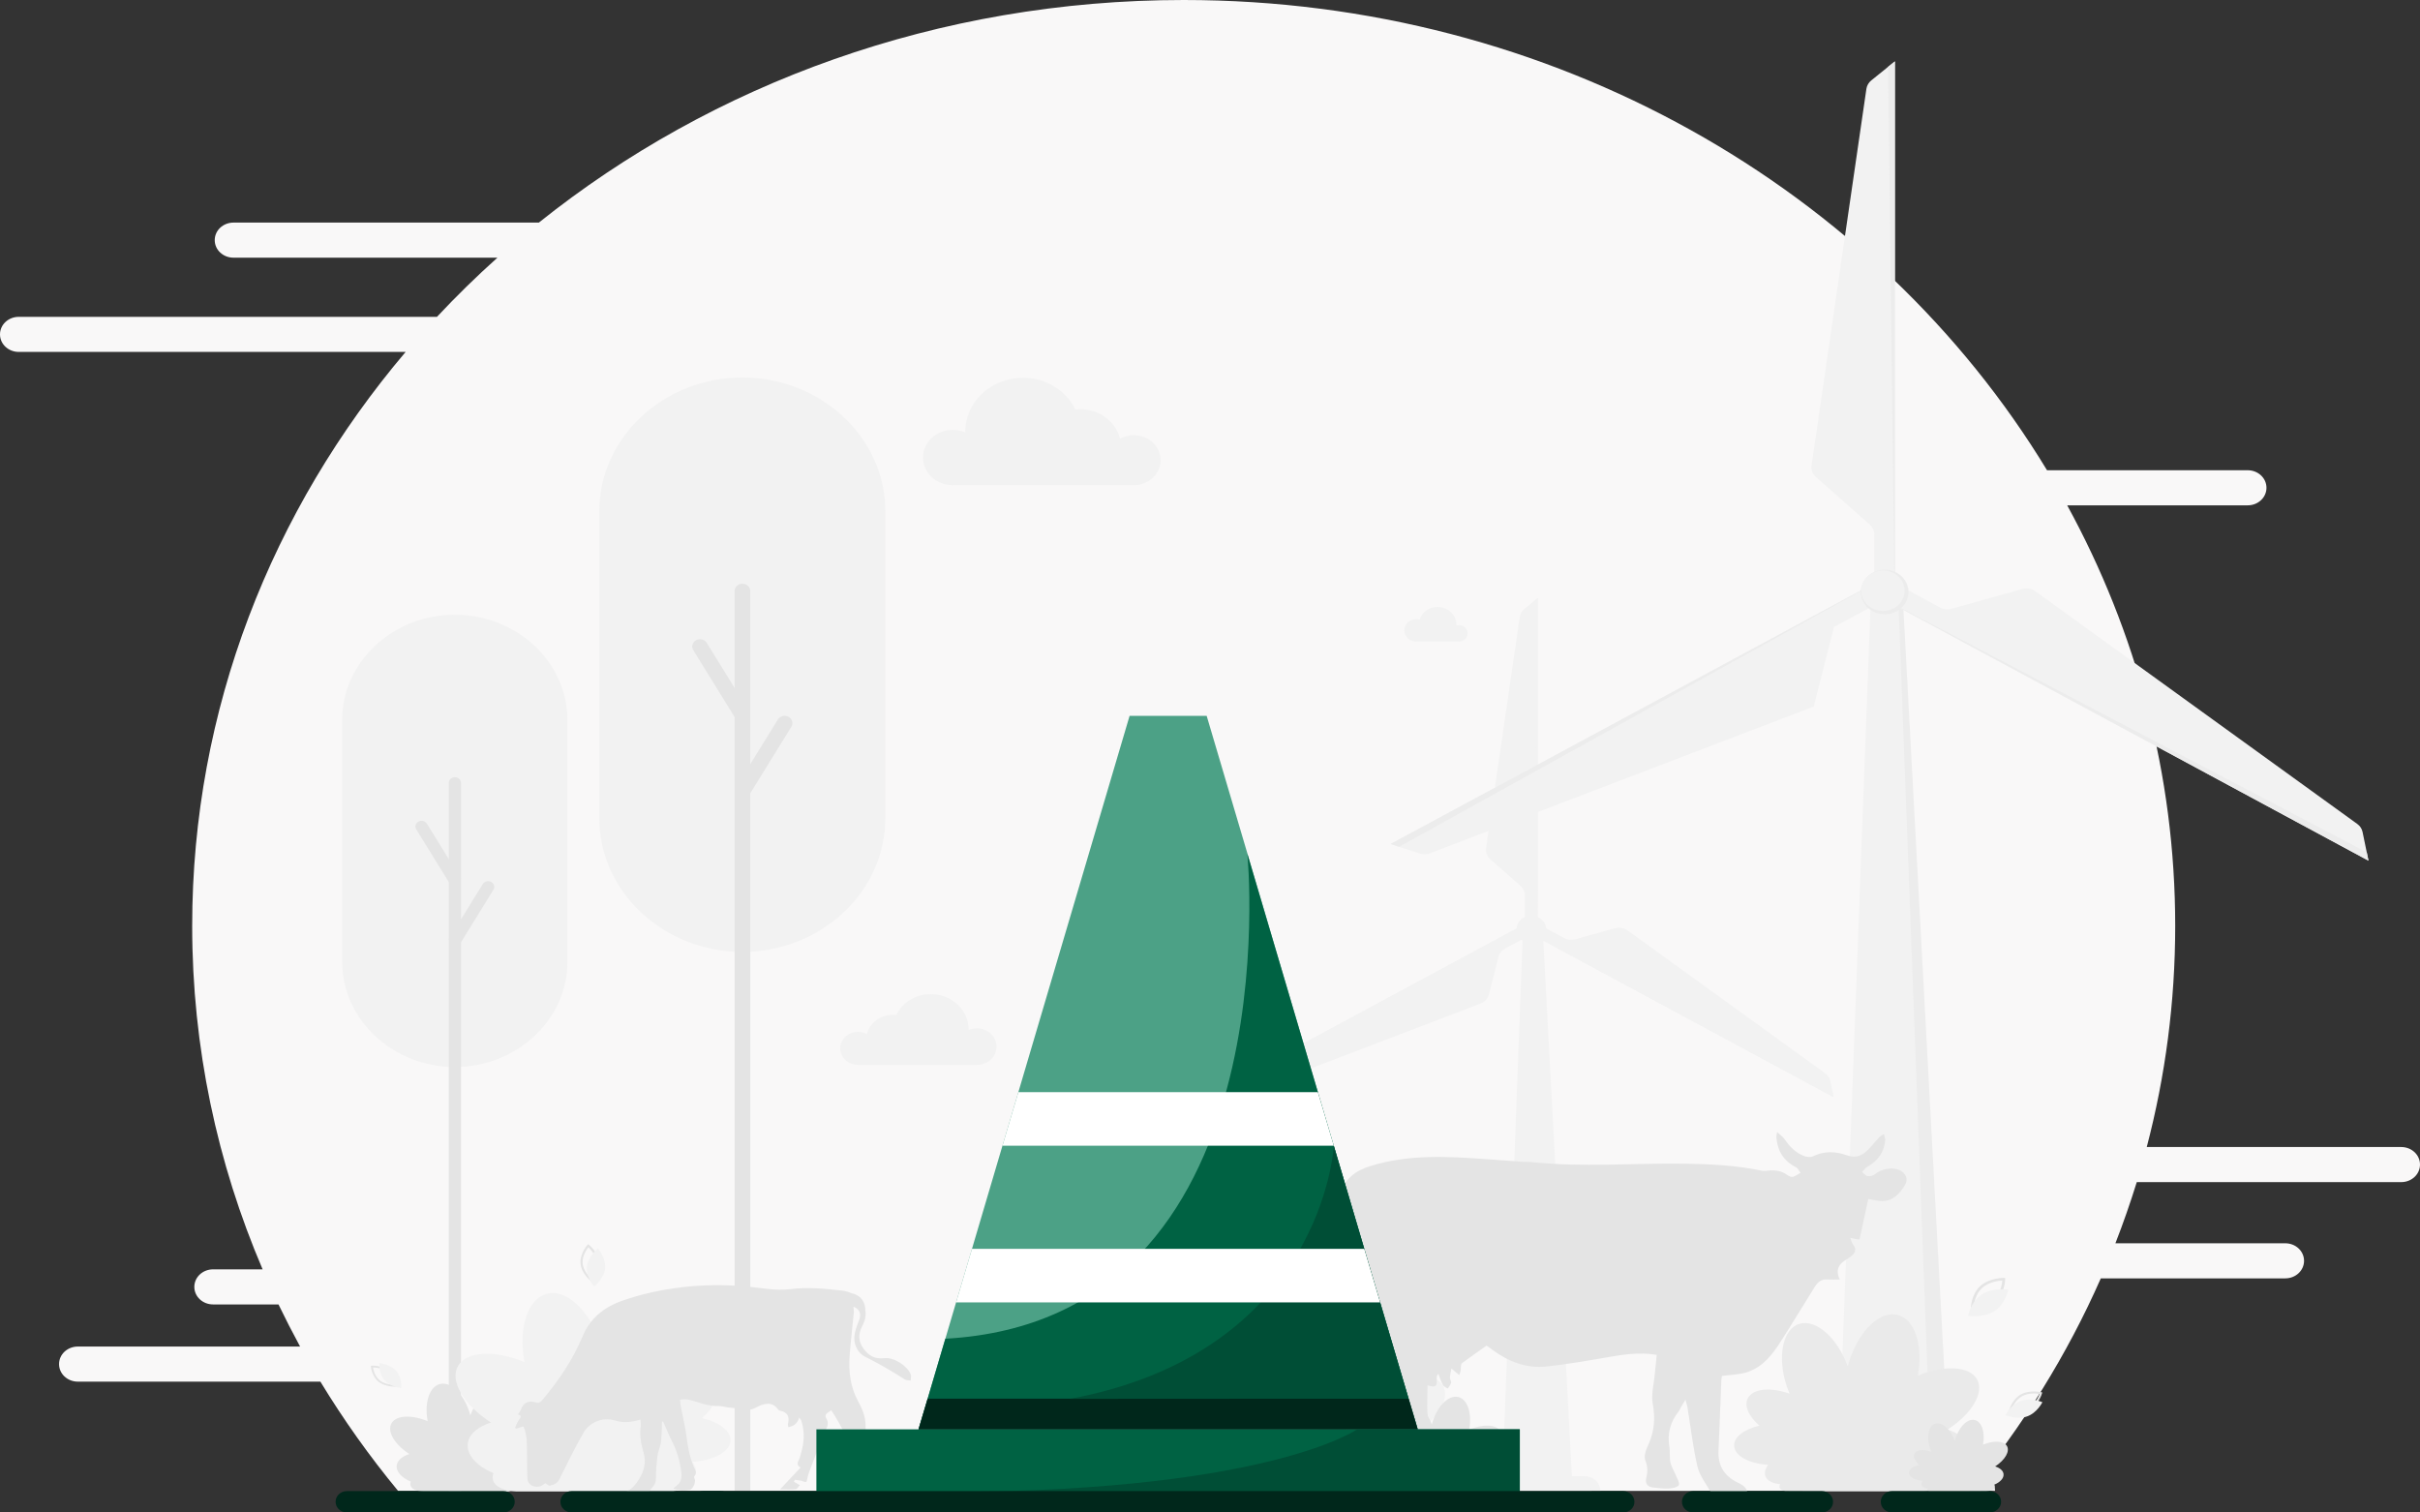<svg width="480" height="300" viewBox="0 0 480 300" fill="none" xmlns="http://www.w3.org/2000/svg">
<rect x="0" y="0" width="480" height="300" fill="#333333" stroke="none"/>
<g clip-path="url(#clip0_1875_134276)">
<path d="M476.273 227.511H425.803C429.487 213.45 431.446 198.774 431.446 183.659C431.446 153.629 423.716 125.27 410.023 100.232H445.821C447.886 100.232 449.547 98.681 449.547 96.752C449.547 94.823 447.886 93.272 445.821 93.272H406.02C372.245 37.587 308.209 0 234.783 0C185.952 0 141.274 16.626 106.882 44.15H46.318C44.252 44.15 42.591 45.701 42.591 47.63C42.591 49.559 44.252 51.11 46.318 51.11H98.662C94.488 54.849 90.484 58.767 86.673 62.844H3.727C1.661 62.844 0 64.395 0 66.324C0 68.253 1.661 69.804 3.727 69.804H80.454C53.941 101.107 38.119 140.663 38.119 183.659C38.119 207.723 43.081 230.713 52.089 251.773H42.272C40.206 251.773 38.545 253.324 38.545 255.254C38.545 257.183 40.206 258.734 42.272 258.734H55.24C56.603 261.558 58.03 264.342 59.521 267.086H15.439C13.374 267.086 11.713 268.638 11.713 270.567C11.713 272.496 13.374 274.047 15.439 274.047H63.546C68.145 281.624 73.299 288.863 78.964 295.724H390.602C401.185 282.917 410.002 268.737 416.689 253.563H453.274C455.34 253.563 457.001 252.012 457.001 250.083C457.001 248.154 455.34 246.603 453.274 246.603H419.585C421.139 242.625 422.545 238.568 423.823 234.471H476.273C478.339 234.471 480 232.92 480 230.991C480 229.062 478.339 227.511 476.273 227.511Z" fill="#F9F8F8"/>
<path d="M317.43 295.708H293.601C293.601 294.097 294.985 292.805 296.71 292.805H314.3C316.046 292.805 317.43 294.117 317.43 295.708Z" fill="#F2F2F2"/>
<path d="M311.787 292.805H299.265L303.333 184.359L306.08 186.05L311.787 292.805Z" fill="#F2F2F2"/>
<path d="M315.663 295.708H291.833C291.833 294.097 293.217 292.805 294.942 292.805H312.532C314.279 292.805 315.663 294.117 315.663 295.708Z" fill="#F2F2F2"/>
<path d="M303.759 185.31L363.705 217.627L363.045 214.445C362.917 213.809 362.555 213.252 362.002 212.874L322.839 184.555C322.115 184.038 321.178 183.879 320.305 184.117L312.447 186.305C311.702 186.504 310.914 186.424 310.232 186.066L305.015 183.242L303.759 185.31Z" fill="#F2F2F2"/>
<path d="M302.481 183.266L242.534 215.582L245.814 216.637C246.474 216.855 247.177 216.835 247.815 216.577L293.643 199.056C294.495 198.738 295.113 198.042 295.326 197.227L297.221 189.789C297.391 189.073 297.881 188.476 298.563 188.118L303.78 185.314L302.481 183.266Z" fill="#F2F2F2"/>
<path d="M305.015 183.263V118.609L302.396 120.737C301.885 121.155 301.544 121.732 301.437 122.368L294.772 168.188C294.644 169.024 294.964 169.879 295.624 170.456L301.586 175.706C302.14 176.203 302.46 176.899 302.46 177.615V183.243H305.015V183.263Z" fill="#F2F2F2"/>
<path d="M309.508 292.805H298.009L302.076 184.359H305.441L309.508 292.805Z" fill="#F2F2F2"/>
<path d="M306.624 185.005C306.997 183.529 306.019 182.051 304.439 181.703C302.859 181.355 301.277 182.268 300.904 183.743C300.531 185.218 301.509 186.696 303.088 187.045C304.668 187.393 306.251 186.48 306.624 185.005Z" fill="#F2F2F2"/>
<path d="M303.546 186.707C305.028 186.707 306.229 185.585 306.229 184.201C306.229 182.817 305.028 181.695 303.546 181.695C302.064 181.695 300.862 182.817 300.862 184.201C300.862 185.585 302.064 186.707 303.546 186.707Z" fill="#F2F2F2"/>
<path d="M243.599 215.916L300.862 184.196L300.82 184.156L242.534 215.578L243.599 215.916Z" fill="#F2F2F2"/>
<path d="M309.508 292.109H298.03V292.805H309.508V292.109Z" fill="#F2F2F2"/>
<path d="M304.185 119.305L304.972 181.911L305.015 181.891V118.609L304.185 119.305Z" fill="#F2F2F2"/>
<path d="M363.492 216.596L305.42 186.148V186.208L363.705 217.63L363.492 216.596Z" fill="#F2F2F2"/>
<path d="M395.713 295.708H357.572C357.572 293.143 359.808 291.055 362.555 291.055H390.729C393.477 291.055 395.713 293.143 395.713 295.708Z" fill="#ECECEC"/>
<path d="M386.683 291.054H366.602L373.118 117.438L377.505 120.142L386.683 291.054Z" fill="#ECECEC"/>
<path d="M392.88 295.708H354.74C354.74 293.143 356.976 291.055 359.723 291.055H387.897C390.644 291.055 392.88 293.143 392.88 295.708Z" fill="#F2F2F2"/>
<path d="M373.799 118.965L469.778 170.712L468.607 165.024C468.479 164.388 468.117 163.831 467.563 163.433L403.677 117.255C402.953 116.738 402.016 116.579 401.143 116.818L387.045 120.755C386.3 120.954 385.512 120.875 384.831 120.517L375.844 115.664L373.799 118.965Z" fill="#F2F2F2"/>
<path d="M371.776 115.664L275.798 167.411L281.654 169.3C282.293 169.519 283.017 169.499 283.634 169.24L359.744 140.145L363.769 124.355L373.799 118.945L371.776 115.664Z" fill="#F2F2F2"/>
<path d="M375.844 115.665V12.172L371.159 15.95C370.648 16.368 370.307 16.945 370.201 17.581L359.319 92.338C359.191 93.173 359.51 94.028 360.17 94.605L370.861 104.051C371.414 104.548 371.755 105.244 371.755 105.96V115.646H375.844V115.665Z" fill="#F2F2F2"/>
<path d="M383.02 291.054H364.6L371.116 117.438H376.483L383.02 291.054Z" fill="#F2F2F2"/>
<path d="M378.187 119.113C379.186 116.86 378.041 114.277 375.629 113.344C373.216 112.411 370.451 113.481 369.452 115.733C368.452 117.986 369.598 120.569 372.01 121.502C374.422 122.435 377.188 121.365 378.187 119.113Z" fill="#ECECEC"/>
<path d="M377.454 118.699C378.363 116.649 377.321 114.299 375.126 113.45C372.931 112.601 370.415 113.575 369.505 115.624C368.596 117.674 369.638 120.024 371.833 120.873C374.028 121.722 376.545 120.749 377.454 118.699Z" fill="#F2F2F2"/>
<path d="M277.501 167.969L369.178 117.157L369.093 117.117L275.798 167.412L277.501 167.969Z" fill="#ECECEC"/>
<path d="M383.02 289.938H364.642V291.071H383.02V289.938Z" fill="#ECECEC"/>
<path d="M374.481 13.266L375.737 113.537L375.844 113.498V12.172L374.481 13.266Z" fill="#ECECEC"/>
<path d="M469.437 169.061L376.483 120.297L376.461 120.396L469.778 170.711L469.437 169.061Z" fill="#ECECEC"/>
<path d="M90.208 211.641C77.92 211.641 67.869 202.255 67.869 190.78V142.791C67.869 131.316 77.92 121.93 90.208 121.93C102.495 121.93 112.547 131.316 112.547 142.791V190.799C112.547 202.255 102.495 211.641 90.208 211.641Z" fill="#F2F2F2"/>
<path d="M91.443 295.821H89.015V155.298C89.015 154.661 89.569 154.164 90.229 154.164C90.91 154.164 91.443 154.681 91.443 155.298V295.821Z" fill="#E4E4E4"/>
<path d="M91.443 174.333L84.671 163.375C84.33 162.838 83.585 162.639 83.01 162.957C82.435 163.275 82.222 163.971 82.563 164.508L89.335 175.466L91.443 174.333Z" fill="#E4E4E4"/>
<path d="M91.102 187.435L97.874 176.477C98.215 175.94 98.002 175.244 97.427 174.926C96.852 174.608 96.106 174.807 95.766 175.344L88.994 186.302L91.102 187.435Z" fill="#E4E4E4"/>
<path d="M147.237 188.809C131.649 188.809 118.871 176.897 118.871 162.319V101.365C118.871 86.807 131.627 74.875 147.237 74.875C162.825 74.875 175.602 86.787 175.602 101.365V162.319C175.602 176.897 162.825 188.809 147.237 188.809Z" fill="#F2F2F2"/>
<path d="M148.791 295.682H145.704V117.233C145.704 116.438 146.406 115.781 147.258 115.781C148.11 115.781 148.813 116.438 148.813 117.233V295.682H148.791Z" fill="#E4E4E4"/>
<path d="M148.791 141.439L140.188 127.518C139.762 126.822 138.825 126.584 138.08 126.981C137.335 127.379 137.079 128.254 137.505 128.95L146.108 142.871L148.791 141.439Z" fill="#E4E4E4"/>
<path d="M148.366 158.067L156.969 144.146C157.395 143.449 157.139 142.574 156.394 142.177C155.649 141.779 154.712 142.018 154.286 142.714L145.682 156.635L148.366 158.067Z" fill="#E4E4E4"/>
<path d="M103.986 287.927C105.285 286.793 105.881 285.481 105.37 284.566C104.731 283.432 102.602 283.253 100.344 284.049C100.451 283.77 100.579 283.492 100.664 283.194C101.878 279.594 101.175 276.173 99.13 275.577C97.129 274.98 94.552 277.287 93.296 280.747C92.252 276.79 89.611 274.006 87.333 274.503C85.182 274.98 84.138 278.202 84.82 281.881C81.689 280.588 78.644 280.688 77.686 282.259C76.685 283.87 78.24 286.495 81.2 288.404C79.794 288.841 78.836 289.657 78.687 290.651C78.516 291.884 79.666 293.117 81.477 293.873C81.37 294.112 81.349 294.35 81.413 294.589C81.604 295.345 82.605 295.802 83.947 295.842H84.138C84.138 295.842 84.138 295.842 84.16 295.842H100.919V295.822C101.239 295.782 101.494 295.663 101.579 295.444C101.643 295.305 101.601 295.146 101.516 294.987C102.389 294.907 103.07 294.589 103.283 294.032C103.453 293.614 103.326 293.117 102.964 292.64C105.264 292.501 107.01 291.566 107.074 290.353C107.116 289.319 105.839 288.364 103.986 287.927Z" fill="#E4E4E4"/>
<path d="M139.251 281.282C141.636 279.174 142.744 276.788 141.785 275.097C140.614 273.009 136.717 272.691 132.543 274.163C132.756 273.645 132.948 273.128 133.139 272.591C135.354 265.969 134.098 259.685 130.307 258.571C126.623 257.497 121.895 261.713 119.595 268.077C117.7 260.798 112.823 255.667 108.628 256.582C104.689 257.457 102.751 263.364 104.028 270.165C98.257 267.779 92.678 267.978 90.91 270.841C89.079 273.805 91.933 278.637 97.384 282.157C94.808 282.973 93.019 284.444 92.784 286.294C92.486 288.581 94.573 290.828 97.895 292.2C97.704 292.638 97.661 293.095 97.767 293.513C98.108 294.885 99.982 295.74 102.41 295.82H102.772H102.793H133.587V295.8C134.183 295.72 134.63 295.482 134.779 295.104C134.886 294.845 134.843 294.567 134.673 294.269C136.291 294.129 137.505 293.533 137.909 292.519C138.229 291.743 137.995 290.848 137.335 289.953C141.551 289.695 144.788 287.964 144.894 285.757C145.022 283.848 142.658 282.078 139.251 281.282Z" fill="#F2F2F2"/>
<path d="M348.969 282.777C346.839 280.908 345.86 278.78 346.712 277.268C347.755 275.399 351.226 275.12 354.953 276.433C354.761 275.975 354.591 275.518 354.421 275.041C352.44 269.134 353.569 263.546 356.955 262.571C360.234 261.617 364.451 265.376 366.495 271.024C368.199 264.54 372.543 259.966 376.27 260.782C379.783 261.557 381.508 266.827 380.38 272.873C385.512 270.745 390.474 270.924 392.071 273.47C393.711 276.115 391.155 280.41 386.3 283.553C388.6 284.268 390.176 285.581 390.41 287.252C390.665 289.28 388.813 291.289 385.853 292.522C386.023 292.919 386.066 293.317 385.959 293.695C385.661 294.928 384 295.684 381.828 295.763H381.508H381.487H354.059V295.743C353.526 295.684 353.122 295.465 352.994 295.127C352.909 294.908 352.951 294.65 353.079 294.391C351.631 294.252 350.545 293.735 350.183 292.84C349.906 292.144 350.119 291.348 350.694 290.553C346.946 290.314 344.071 288.783 343.964 286.814C343.837 285.064 345.924 283.493 348.969 282.777Z" fill="#EAEAEA"/>
<path d="M380.657 290.527C379.805 289.771 379.4 288.916 379.741 288.299C380.167 287.544 381.572 287.424 383.063 287.961C382.978 287.782 382.914 287.583 382.85 287.404C382.041 285.018 382.509 282.771 383.872 282.373C385.193 281.975 386.896 283.507 387.727 285.794C388.408 283.168 390.176 281.319 391.666 281.657C393.093 281.975 393.775 284.103 393.327 286.549C395.414 285.694 397.416 285.754 398.055 286.788C398.715 287.862 397.693 289.592 395.734 290.865C396.671 291.163 397.31 291.68 397.395 292.356C397.501 293.172 396.756 293.987 395.563 294.484C395.627 294.643 395.649 294.803 395.606 294.962C395.478 295.459 394.818 295.757 393.924 295.797H393.796H382.722C382.509 295.777 382.339 295.678 382.296 295.558C382.254 295.459 382.275 295.359 382.339 295.26C381.764 295.2 381.317 295.001 381.168 294.624C381.061 294.345 381.146 294.027 381.381 293.709C379.869 293.609 378.697 292.993 378.655 292.197C378.591 291.461 379.443 290.825 380.657 290.527Z" fill="#E4E4E4"/>
<path d="M245.601 283.531C243.599 281.761 242.683 279.753 243.471 278.341C244.451 276.591 247.73 276.312 251.223 277.545C251.052 277.128 250.882 276.67 250.733 276.233C248.859 270.664 249.924 265.394 253.118 264.479C256.227 263.565 260.188 267.124 262.105 272.454C263.702 266.349 267.791 262.033 271.304 262.809C274.605 263.545 276.224 268.517 275.159 274.204C280.014 272.216 284.678 272.375 286.169 274.781C287.702 277.267 285.317 281.324 280.738 284.287C282.91 284.963 284.401 286.216 284.614 287.767C284.87 289.677 283.102 291.566 280.312 292.739C280.461 293.117 280.504 293.475 280.419 293.853C280.121 295.006 278.566 295.722 276.522 295.802H276.224H276.202H250.35V295.782C249.839 295.722 249.477 295.524 249.349 295.205C249.264 294.987 249.306 294.748 249.434 294.509C248.071 294.39 247.049 293.893 246.708 293.038C246.453 292.381 246.644 291.626 247.177 290.89C243.642 290.671 240.916 289.219 240.831 287.37C240.767 285.699 242.747 284.208 245.601 283.531Z" fill="#F2F2F2"/>
<path d="M274.669 288.843C273.54 287.849 273.008 286.695 273.455 285.9C274.009 284.905 275.862 284.746 277.842 285.462C277.736 285.224 277.65 284.965 277.565 284.707C276.5 281.544 277.118 278.581 278.907 278.044C280.653 277.527 282.91 279.536 283.996 282.559C284.891 279.098 287.212 276.652 289.214 277.09C291.088 277.507 292.004 280.311 291.407 283.553C294.154 282.419 296.795 282.519 297.647 283.871C298.52 285.283 297.157 287.57 294.559 289.241C295.794 289.619 296.625 290.335 296.752 291.21C296.902 292.284 295.901 293.358 294.325 294.014C294.41 294.233 294.431 294.431 294.389 294.65C294.218 295.306 293.345 295.704 292.174 295.744H292.004C292.004 295.744 292.004 295.744 291.982 295.744H277.331V295.724C277.054 295.684 276.841 295.585 276.756 295.406C276.713 295.287 276.735 295.147 276.799 295.008C276.032 294.929 275.457 294.65 275.265 294.173C275.116 293.795 275.223 293.377 275.542 292.96C273.54 292.84 272.007 292.025 271.943 290.951C271.922 290.056 273.051 289.221 274.669 288.843Z" fill="#E4E4E4"/>
<path d="M289.384 124.002C289.193 124.002 289.022 124.022 288.852 124.082C288.852 124.002 288.852 123.923 288.852 123.843C288.852 121.934 287.191 120.383 285.146 120.383C283.443 120.383 282.016 121.437 281.59 122.889C281.377 122.829 281.164 122.809 280.93 122.809C279.61 122.809 278.545 123.803 278.545 125.036C278.545 126.269 279.61 127.264 280.93 127.264C280.973 127.264 281.015 127.264 281.058 127.264H289.342C290.321 127.264 291.088 126.528 291.088 125.633C291.152 124.738 290.364 124.002 289.384 124.002Z" fill="#F2F2F2"/>
<path d="M224.88 86.313C223.879 86.313 222.942 86.572 222.154 87.009C221.324 83.668 218.13 81.182 214.296 81.182C213.956 81.182 213.636 81.202 213.295 81.242C211.507 77.523 207.524 74.938 202.882 74.938C196.579 74.938 191.468 79.71 191.468 85.597C191.468 85.657 191.468 85.716 191.468 85.776C190.701 85.438 189.849 85.259 188.955 85.259C185.697 85.259 183.077 87.725 183.077 90.748C183.077 93.771 185.718 96.237 188.955 96.237H224.88C227.819 96.237 230.204 94.009 230.204 91.265C230.204 88.54 227.819 86.313 224.88 86.313Z" fill="#F2F2F2"/>
<path d="M170.151 204.665C170.811 204.665 171.429 204.844 171.94 205.123C172.493 202.935 174.58 201.284 177.114 201.284C177.327 201.284 177.562 201.304 177.775 201.324C178.946 198.878 181.565 197.188 184.632 197.188C188.784 197.188 192.128 200.33 192.128 204.188C192.128 204.228 192.128 204.267 192.128 204.307C192.639 204.088 193.193 203.969 193.789 203.969C195.918 203.969 197.665 205.58 197.665 207.589C197.665 209.577 195.94 211.208 193.789 211.208H170.151C168.213 211.208 166.658 209.736 166.658 207.947C166.658 206.157 168.213 204.665 170.151 204.665Z" fill="#F2F2F2"/>
<path d="M405.083 276.193L405.019 276.392C405.019 276.412 404.87 276.929 404.508 277.566C404.167 278.162 403.592 278.958 402.676 279.455C401.76 279.952 400.717 280.052 400.014 280.032C399.248 280.012 398.694 279.892 398.673 279.892L398.46 279.833L398.524 279.634C398.524 279.614 398.673 279.097 399.035 278.461C399.375 277.864 399.95 277.068 400.866 276.571C401.782 276.074 402.825 275.975 403.528 275.995C404.295 276.014 404.848 276.134 404.87 276.134L405.083 276.193ZM399.013 279.534C399.588 279.634 401.185 279.793 402.463 279.097C403.741 278.401 404.337 277.009 404.529 276.492C403.954 276.392 402.357 276.233 401.079 276.929C399.823 277.625 399.205 279.017 399.013 279.534Z" fill="#E4E4E4"/>
<path d="M402.059 280.946C400.036 281.662 397.778 280.707 397.778 280.707C397.778 280.707 398.8 278.599 400.823 277.883C402.847 277.168 405.104 278.122 405.104 278.122C405.104 278.122 404.082 280.23 402.059 280.946Z" fill="#F2F2F2"/>
<path d="M397.714 253.461V253.719C397.714 253.739 397.714 254.416 397.48 255.271C397.267 256.066 396.82 257.22 395.883 258.075C394.946 258.93 393.711 259.348 392.859 259.527C391.922 259.725 391.219 259.725 391.198 259.725H390.921V259.467C390.921 259.447 390.921 258.771 391.155 257.916C391.368 257.12 391.815 255.967 392.752 255.112C393.689 254.256 394.925 253.839 395.776 253.66C396.713 253.461 397.416 253.461 397.437 253.461H397.714ZM391.475 259.208C392.199 259.169 394.179 258.91 395.5 257.717C396.82 256.504 397.097 254.654 397.161 253.978C396.437 254.018 394.456 254.276 393.136 255.47C391.815 256.683 391.539 258.532 391.475 259.208Z" fill="#E4E4E4"/>
<path d="M395.585 260.066C393.37 261.498 390.346 261.001 390.346 261.001C390.346 261.001 390.9 258.177 393.114 256.745C395.329 255.313 398.353 255.81 398.353 255.81C398.353 255.81 397.799 258.614 395.585 260.066Z" fill="#F2F2F2"/>
<path d="M116.657 246.781L116.827 246.92C116.848 246.94 117.295 247.298 117.764 247.895C118.19 248.452 118.744 249.327 118.829 250.341C118.914 251.355 118.531 252.31 118.211 252.926C117.849 253.583 117.466 254 117.466 254.02L117.317 254.179L117.146 254.04C117.125 254.02 116.678 253.662 116.209 253.066C115.762 252.509 115.23 251.634 115.145 250.619C115.059 249.605 115.443 248.651 115.762 248.034C116.124 247.378 116.508 246.96 116.508 246.94L116.657 246.781ZM117.232 253.583C117.594 253.125 118.488 251.813 118.36 250.381C118.232 248.949 117.125 247.795 116.699 247.398C116.337 247.855 115.443 249.168 115.571 250.6C115.698 252.031 116.806 253.185 117.232 253.583Z" fill="#E4E4E4"/>
<path d="M120.021 251.571C119.808 253.659 117.849 255.19 117.849 255.19C117.849 255.19 116.209 253.34 116.422 251.252C116.635 249.164 118.594 247.633 118.594 247.633C118.594 247.633 120.234 249.482 120.021 251.571Z" fill="#F2F2F2"/>
<path d="M73.555 270.909L73.746 270.889C73.767 270.889 74.257 270.849 74.918 270.969C75.535 271.068 76.408 271.287 77.111 271.864C77.814 272.421 78.176 273.216 78.367 273.753C78.559 274.35 78.602 274.807 78.602 274.827L78.623 275.006L78.431 275.026C78.41 275.026 77.92 275.066 77.26 274.946C76.642 274.847 75.769 274.628 75.067 274.051C74.364 273.494 74.002 272.699 73.81 272.162C73.618 271.565 73.576 271.108 73.576 271.088L73.555 270.909ZM78.197 274.668C78.112 274.19 77.835 272.918 76.855 272.122C75.876 271.327 74.492 271.247 73.981 271.247C74.066 271.724 74.343 272.997 75.322 273.793C76.28 274.568 77.686 274.668 78.197 274.668Z" fill="#E4E4E4"/>
<path d="M78.602 271.943C79.794 273.315 79.581 275.323 79.581 275.323C79.581 275.323 77.43 275.105 76.238 273.732C75.045 272.36 75.258 270.352 75.258 270.352C75.258 270.352 77.409 270.57 78.602 271.943Z" fill="#F2F2F2"/>
<path d="M340.578 265.477H340.791C340.813 265.477 341.366 265.457 342.112 265.617C342.793 265.756 343.773 266.054 344.518 266.71C345.263 267.367 345.647 268.262 345.817 268.898C346.009 269.574 346.03 270.091 346.03 270.111V270.31H345.817C345.796 270.31 345.242 270.33 344.497 270.171C343.815 270.032 342.836 269.733 342.09 269.077C341.345 268.421 340.962 267.526 340.791 266.889C340.6 266.213 340.578 265.696 340.578 265.676V265.477ZM345.583 269.892C345.519 269.355 345.263 267.904 344.22 266.989C343.177 266.054 341.601 265.895 341.026 265.875C341.09 266.412 341.345 267.864 342.389 268.779C343.453 269.713 345.008 269.872 345.583 269.892Z" fill="#E4E4E4"/>
<path d="M346.179 266.847C347.436 268.438 347.116 270.665 347.116 270.665C347.116 270.665 344.731 270.327 343.453 268.756C342.197 267.165 342.516 264.938 342.516 264.938C342.516 264.938 344.923 265.256 346.179 266.847Z" fill="#F2F2F2"/>
<g clip-path="url(#clip1_1875_134276)">
<path d="M103.018 281.503C103.429 280.969 103.339 280.686 102.715 280.553C102.947 280.203 103.214 279.92 103.321 279.603C103.785 278.271 104.784 277.721 106.194 278.154C106.782 278.337 107.121 278.221 107.46 277.821C110.779 273.906 113.615 269.707 115.56 265.059C117.04 261.494 119.77 259.278 123.481 257.978C127.263 256.646 131.187 255.813 135.201 255.33C139.376 254.83 143.55 254.796 147.743 255.146C150.758 255.396 153.755 256.079 156.788 255.696C160.249 255.263 163.674 255.613 167.099 255.996C167.759 256.063 168.401 256.312 168.99 256.529C171.595 257.145 171.648 259.478 171.63 259.911C171.845 261.027 171.523 262.077 171.006 263.06C170.203 264.609 170.221 266.092 171.292 267.525C172.291 268.858 173.468 269.624 175.377 269.391C177.268 269.157 179.944 270.89 180.64 272.589C180.782 272.939 180.64 273.406 180.64 273.822C180.229 273.756 179.73 273.789 179.427 273.589C176.911 271.956 174.324 270.474 171.63 269.124C169.936 268.274 169.133 266.325 169.561 264.393C169.775 263.46 170.132 262.543 170.471 261.627C170.863 260.561 170.417 259.595 169.276 259.178C169.293 259.578 169.383 259.994 169.347 260.394C169.079 263.21 168.74 266.025 168.526 268.841C168.294 271.973 168.633 275.038 170.185 277.904C171.024 279.437 171.702 281.019 171.684 282.802C171.648 286.367 172.166 289.883 173.04 293.348C173.093 293.581 173.04 293.998 172.879 294.064C172.201 294.398 172.273 294.881 172.433 295.414C172.665 296.197 172.308 296.68 171.577 297.03C170.667 297.463 169.757 297.48 168.812 297.213C167.581 296.863 167.563 296.73 168.401 295.83C168.847 295.347 169.4 294.747 169.472 294.164C169.739 291.782 169.704 289.366 168.83 287.084C168.17 285.351 167.206 283.735 166.332 282.086C165.904 281.286 165.387 280.536 164.887 279.72C164.28 280.203 163.371 280.47 163.888 281.319C164.405 282.169 164.173 282.902 163.763 283.668C163.585 283.985 163.424 284.318 163.299 284.651C162.425 286.917 161.551 289.166 160.695 291.432C160.445 292.082 160.213 292.748 160.106 293.415C160.017 294.064 159.838 294.048 159.267 293.814C158.786 293.614 158.197 293.614 157.644 293.515C157.59 293.648 157.537 293.781 157.483 293.914C157.822 294.098 158.161 294.298 158.643 294.564C158.393 294.831 158.144 295.347 157.84 295.38C156.859 295.48 155.86 295.414 154.718 295.414C156.145 293.898 157.448 292.515 158.804 291.082C158.09 290.682 158.09 290.232 158.411 289.649C158.625 289.266 158.714 288.816 158.839 288.383C159.499 286.201 159.66 284.018 158.946 281.819C158.893 281.636 158.732 281.486 158.518 281.153C158.179 282.336 157.483 282.885 156.342 283.069C156.324 282.802 156.252 282.569 156.306 282.369C156.609 281.053 156.27 280.12 154.718 279.803C154.558 279.77 154.379 279.653 154.29 279.52C153.255 278.087 151.917 278.287 150.508 278.904C150.116 279.087 149.741 279.32 149.331 279.47C149.045 279.57 148.724 279.62 148.421 279.603C147.779 279.553 147.154 279.437 146.512 279.37C145.816 279.287 145.103 279.253 144.407 279.17C143.8 279.087 143.176 278.87 142.569 278.887C141.017 278.92 139.59 278.537 138.145 278.054C137.128 277.721 136.076 277.354 134.862 277.671C134.934 278.187 134.987 278.687 135.077 279.17C135.451 281.136 135.933 283.085 136.183 285.051C136.432 287.1 136.807 289.1 137.645 291.016C137.913 291.632 138.323 292.182 137.681 292.831C137.592 292.915 137.752 293.231 137.824 293.431C138.02 294.014 137.414 295.414 136.807 295.514C135.772 295.714 134.72 295.714 133.578 295.247C133.774 295.047 133.899 294.897 134.042 294.797C135.059 294.148 135.255 293.231 135.148 292.182C134.916 290.016 134.345 287.95 133.328 285.967C132.668 284.668 132.133 283.319 131.544 281.986C131.455 281.986 131.366 281.986 131.294 281.986C131.277 282.785 131.277 283.602 131.223 284.401C131.187 285.085 131.152 285.784 131.027 286.451C130.866 287.234 130.492 287.983 130.402 288.783C130.224 290.299 130.081 291.832 130.099 293.348C130.117 294.647 128.957 295.297 128.476 296.297C128.422 296.397 128.208 296.397 128.083 296.463C126.977 297.03 125.782 296.963 124.604 296.897C124.319 296.88 124.034 296.73 123.73 296.647C123.909 296.363 124.034 295.93 124.301 295.814C125.479 295.297 126.21 294.264 126.781 293.348C127.744 291.832 128.19 290.016 127.673 288.217C127.156 286.451 126.817 284.718 127.084 282.885C127.138 282.486 127.049 282.052 127.031 281.569C125.265 282.119 123.588 282.269 122.036 281.769C119.413 280.936 116.826 282.236 115.702 284.235C113.99 287.234 112.473 290.332 110.939 293.431C110.547 294.231 109.851 294.497 109.102 294.681C108.87 294.747 108.513 294.398 108.174 294.198C108.049 294.281 107.817 294.464 107.567 294.614C106.283 295.347 104.659 294.631 104.606 293.248C104.535 291.615 104.57 289.966 104.535 288.333C104.499 286.517 104.588 284.668 103.839 282.935C103.339 283.085 102.84 283.219 102.358 283.369C102.287 283.302 102.215 283.252 102.162 283.185C102.394 282.635 102.626 282.019 103.018 281.503Z" fill="#E4E4E4"/>
</g>
<g clip-path="url(#clip2_1875_134276)">
<path d="M303.719 230.487C313.879 231.588 324.066 230.667 334.253 230.82C339.347 230.897 344.413 231.153 349.424 232.203C349.865 232.305 350.333 232.228 350.773 232.177C352.15 232.049 353.416 232.254 354.518 233.073C354.821 233.278 355.289 233.509 355.592 233.432C356.142 233.278 356.638 232.894 357.133 232.613C356.831 232.254 356.638 231.742 356.252 231.537C353.719 230.257 352.563 228.234 352.343 225.622C352.315 225.417 352.398 225.213 352.48 224.547C353.141 225.161 353.664 225.494 353.967 225.955C354.931 227.389 356.115 228.618 357.794 229.284C358.317 229.489 359.116 229.591 359.584 229.361C361.787 228.26 364.099 228.362 366.247 229.13C367.871 229.719 369.028 229.361 370.102 228.439C371.065 227.62 371.809 226.57 372.662 225.648C372.938 225.366 373.323 225.161 373.653 224.931C373.764 225.341 373.956 225.75 373.929 226.16C373.736 228.464 372.525 230.231 370.377 231.435C369.964 231.665 369.689 232.126 369.331 232.459C369.689 232.741 370.019 233.227 370.404 233.278C370.9 233.355 371.588 233.201 371.919 232.894C373.075 231.87 375.278 231.435 376.737 232.075C378.031 232.664 378.554 233.893 377.838 235.071C376.847 236.684 375.608 238.169 373.378 238.22C372.469 238.246 371.561 237.964 370.57 237.81C369.991 240.397 369.413 243.136 368.835 245.825C368.587 245.825 368.505 245.85 368.422 245.825C367.954 245.722 367.486 245.646 367.018 245.543C367.183 246.004 367.266 246.516 367.569 246.875C368.257 247.72 368.092 248.539 366.963 249.333C366.495 249.666 365.972 249.947 365.531 250.306C364.402 251.228 364.209 252.38 364.925 253.788C363.989 253.788 363.246 253.839 362.502 253.788C361.126 253.66 360.437 254.454 359.859 255.401C357.629 258.96 355.481 262.545 353.224 266.053C351.599 268.588 349.782 271.046 346.671 272.121C345.129 272.659 343.394 272.659 341.55 272.915C341.522 273.12 341.412 273.581 341.412 274.016C341.219 278.574 341.082 283.132 340.861 287.689C340.724 290.583 341.852 292.682 344.661 294.065C345.735 294.577 346.864 295.192 346.533 296.907C344.275 296.677 342.073 296.472 339.87 296.241C339.677 296.216 339.374 296.088 339.292 295.909C338.383 294.27 337.117 292.708 336.704 290.967C335.795 287.1 335.355 283.157 334.721 279.24C334.666 278.83 334.501 278.42 334.308 277.626C333.895 278.292 333.648 278.702 333.427 279.086C333.262 279.393 333.152 279.701 332.932 279.982C331.28 282.082 330.674 284.386 331.114 286.972C331.28 287.971 331.114 289.046 331.307 290.019C331.5 290.916 332.051 291.761 332.409 292.657C332.656 293.297 333.207 294.091 332.987 294.577C332.794 294.987 331.72 295.192 331.032 295.243C330.041 295.32 329.022 295.14 328.031 295.064C326.709 294.961 326.269 294.219 326.544 293.118C326.819 291.94 326.847 290.916 326.351 289.687C325.993 288.816 326.489 287.51 326.957 286.511C328.168 283.874 328.334 281.262 327.81 278.395C327.48 276.525 328.058 274.503 328.223 272.557C328.334 271.328 328.471 270.124 328.609 268.741C325.002 268.127 321.726 268.716 318.449 269.279C314.539 269.945 310.63 270.636 306.692 271.046C302.673 271.456 299.148 270.047 296.037 267.743C295.597 267.436 295.184 267.128 294.853 266.898C293.201 268.076 291.577 269.202 289.98 270.38C289.787 270.508 289.787 270.892 289.759 271.174C289.732 271.635 289.759 272.096 289.429 272.736C289.016 272.377 288.603 272.045 287.887 271.456C287.75 272.173 287.612 272.736 287.584 273.299C287.584 273.632 287.915 273.991 287.832 274.272C287.722 274.682 287.392 275.04 287.144 275.424C286.813 275.194 286.373 275.04 286.208 274.733C285.85 274.067 285.602 273.35 285.299 272.531C284.335 273.12 286.125 275.809 283.151 274.759C283.151 276.91 282.959 278.984 283.207 281.006C283.537 283.797 284.198 286.537 284.776 289.302C285.051 290.66 285.795 291.658 287.447 292.017C288.328 292.221 289.209 292.913 289.815 293.579C290.393 294.244 290.117 294.884 289.016 294.884C287.86 294.884 286.703 294.91 285.574 294.808C283.096 294.552 282.243 292.657 281.417 290.916C279.682 287.28 278.14 283.541 276.433 279.905C275.938 278.856 275.222 277.908 274.534 276.961C273.845 276.013 273.79 275.092 274.286 274.067C274.534 273.53 274.616 272.915 274.919 272.403C275.58 271.251 274.836 270.815 273.735 270.252C272.496 272.224 271.23 274.119 270.128 276.09C267.623 280.545 266.053 285.257 265.723 290.327C265.613 292.093 265.916 293.707 267.182 295.115C267.402 295.371 267.54 295.704 267.705 296.011C268.449 297.522 268.063 298.034 266.274 297.906C265.227 297.829 264.154 297.752 263.135 297.547C261.51 297.24 261.125 296.626 261.4 295.089C261.455 294.808 261.593 294.424 261.455 294.219C260.189 292.375 261.125 290.506 261.235 288.637C261.538 284.079 261.841 279.547 261.868 274.989C261.896 272.736 262.254 270.892 264.098 269.254C266.907 266.77 267.65 263.364 267.623 260.01C267.568 253.711 267.127 247.387 266.824 241.088C266.824 241.011 266.742 240.934 266.521 240.499C266.219 242.163 265.916 243.52 265.75 244.877C265.448 247.284 265.145 249.717 265.007 252.124C264.759 256.272 263.08 259.959 261.125 263.595C260.877 264.03 260.629 264.568 260.657 265.029C260.905 268.69 260.354 272.224 259.032 275.68C258.289 277.652 258.151 279.675 258.592 281.749C258.647 281.979 258.592 282.235 258.592 282.619C256.389 279.265 256.114 275.937 257.738 272.454C257.903 272.121 257.903 271.712 257.931 271.328C258.069 268.639 258.206 266.181 260.161 263.723C262.254 261.086 263.052 257.629 263.245 254.198C263.438 250.331 263.575 246.439 264.098 242.599C264.567 239.193 265.282 235.711 268.118 233.201C269.082 232.331 270.459 231.716 271.753 231.307C279.324 228.925 287.089 229.361 294.881 229.924C297.028 230.078 299.176 230.231 301.268 230.385C301.323 230.487 303.416 230.436 303.719 230.487Z" fill="#E4E4E4"/>
</g>
<path d="M281.207 283.51H182.183L183.993 277.425L187.507 265.532L189.636 258.333L192.788 247.713L198.836 227.249L201.988 216.629L224.05 141.992H239.34L247.432 169.337L261.402 216.629L264.554 227.249L270.602 247.713L273.753 258.333L279.397 277.425L281.207 283.51Z" fill="#4CA186"/>
<path d="M281.207 283.513H182.183L183.993 277.427L187.507 265.534C256.504 261.736 247.411 169.359 247.411 169.359L279.397 277.427L281.207 283.513Z" fill="#006243"/>
<path d="M301.459 283.508H161.931V295.898H301.459V283.508Z" fill="#006243"/>
<path d="M281.207 283.507H182.183L183.993 277.422H279.397L281.207 283.507Z" fill="#00271B"/>
<path d="M264.554 227.25C264.554 227.25 262.488 268.118 212.209 277.465L279.397 277.426L264.554 227.25Z" fill="#004E36"/>
<path d="M264.554 227.253H198.836L201.988 216.633H261.402L264.554 227.253Z" fill="white"/>
<path d="M273.753 258.331H189.636L192.788 247.711H270.602L273.753 258.331Z" fill="white"/>
<path d="M269.175 283.508C269.175 283.508 250.69 296.554 182.183 295.898H301.437V283.508H269.175Z" fill="#004E36"/>
<path d="M321.945 299.994H139.485C138.25 299.994 137.249 299.059 137.249 297.906V297.846C137.249 296.693 138.25 295.758 139.485 295.758H321.945C323.18 295.758 324.181 296.693 324.181 297.846V297.906C324.202 299.039 323.201 299.994 321.945 299.994Z" fill="#00271B"/>
<path d="M142.957 299.994H113.398C112.163 299.994 111.162 299.059 111.162 297.906V297.846C111.162 296.693 112.163 295.758 113.398 295.758H142.957C144.192 295.758 145.193 296.693 145.193 297.846V297.906C145.193 299.039 144.192 299.994 142.957 299.994Z" fill="#00271B"/>
<path d="M99.855 299.994H68.806C67.57 299.994 66.57 299.059 66.57 297.906V297.846C66.57 296.693 67.57 295.758 68.806 295.758H99.855C101.09 295.758 102.091 296.693 102.091 297.846V297.906C102.091 299.039 101.09 299.994 99.855 299.994Z" fill="#00271B"/>
<path d="M361.342 299.994H335.851C334.616 299.994 333.615 299.059 333.615 297.906V297.846C333.615 296.693 334.616 295.758 335.851 295.758H361.342C362.577 295.758 363.578 296.693 363.578 297.846V297.906C363.599 299.039 362.577 299.994 361.342 299.994Z" fill="#00271B"/>
<path d="M394.669 299.994H375.29C374.055 299.994 373.054 299.059 373.054 297.906V297.846C373.054 296.693 374.055 295.758 375.29 295.758H394.669C395.904 295.758 396.905 296.693 396.905 297.846V297.906C396.905 299.039 395.904 299.994 394.669 299.994Z" fill="#00271B"/>
</g>
<defs>
<clipPath id="clip0_1875_134276">
<rect width="480" height="300" fill="white"/>
</clipPath>
<clipPath id="clip1_1875_134276">
<rect width="78.638" height="42.5" fill="white" transform="matrix(-1 0 0 1 180.729 254.898)"/>
</clipPath>
<clipPath id="clip2_1875_134276">
<rect width="121.532" height="73.333" fill="white" transform="translate(256.664 224.547)"/>
</clipPath>
</defs>
</svg>
